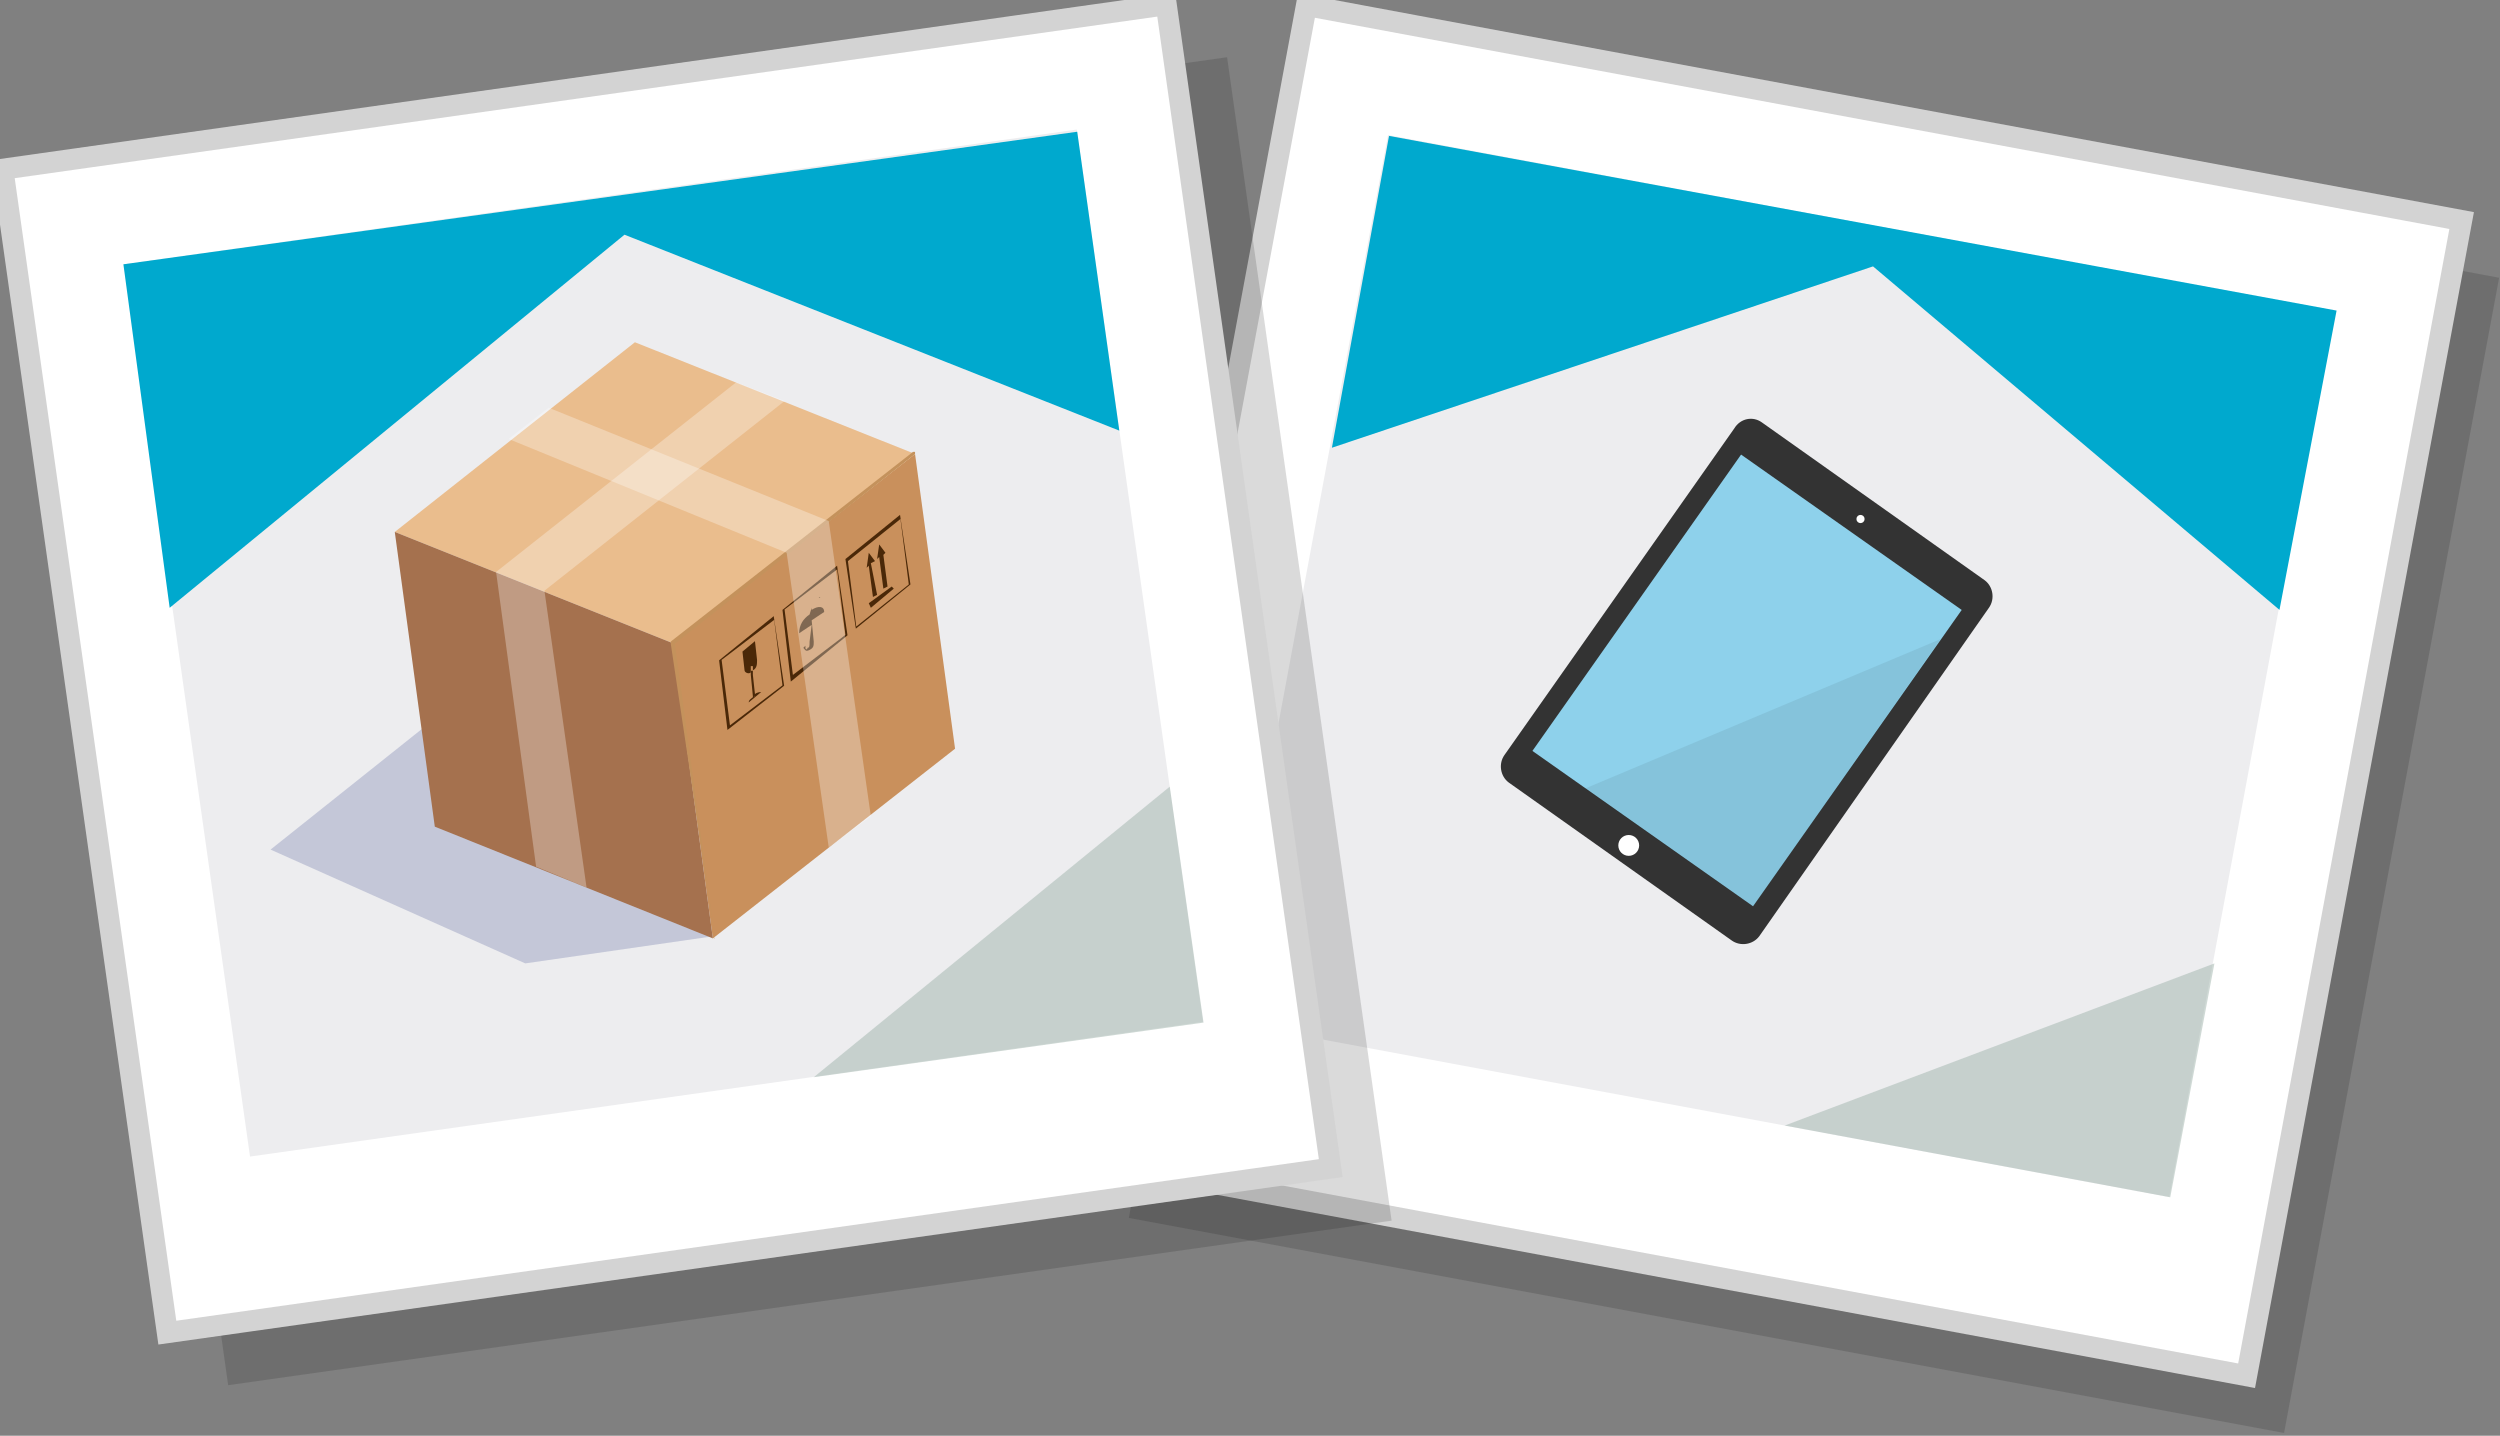 <svg xmlns="http://www.w3.org/2000/svg" xmlns:xlink="http://www.w3.org/1999/xlink" id="Layer_1" x="0px" y="0px" viewBox="0 0 599.7 344.4" style="enable-background:new 0 0 599.7 344.4;" xml:space="preserve"><rect x="0" y="0" width="599.7" height="344.4" fill="#808080" stroke="none"/><style type="text/css">	.st0{opacity:0.15;}	.st1{fill:#070707;}	.st2{opacity:0.5;fill:#070707;enable-background:new    ;}	.st3{opacity:7.000000e-02;fill:#070707;enable-background:new    ;}	.st4{fill:#FFFFFF;stroke:#D3D3D3;stroke-width:5.052;stroke-miterlimit:10;}	.st5{fill:#EDEDEF;}	.st6{opacity:0.5;fill:#A0B5AC;enable-background:new    ;}	.st7{fill:#00A9CE;}	.st8{fill:#333333;}	.st9{fill:#8ED1EB;}	.st10{opacity:7.000000e-02;enable-background:new    ;}	.st11{fill:none;stroke:#FFFFFF;stroke-width:0.96;stroke-miterlimit:10;}	.st12{fill:#FFFFFF;}	.st13{opacity:0.3;fill:#070707;enable-background:new    ;}	.st14{fill:#FFFFFF;stroke:#D3D3D3;stroke-width:5.052;stroke-miterlimit:10;}	.st15{fill:#C4C7D8;}	.st16{fill:#C9905C;}	.st17{fill:#EABD8D;}	.st18{fill:#A5714E;}	.st19{fill:#4A2808;}	.st20{opacity:0.3;fill:#FFFFFF;enable-background:new    ;}	.st21{fill:#C4925C;}</style><g id="Layer_1_00000109721052449106571830000009623203809597681290_">	<g>		<g class="st0">							<rect x="294.4" y="38.5" transform="matrix(0.183 -0.983 0.983 0.183 179.072 574.499)" class="st1" width="281.9" height="281.9"></rect>							<rect x="328.3" y="58.2" transform="matrix(0.183 -0.983 0.983 0.183 185.772 570.785)" class="st1" width="216.2" height="230.9"></rect>			<polygon class="st2" points="529.7,300.8 437.2,283.7 540.3,244.8    "></polygon>			<polygon class="st1" points="328.6,121.5 342.2,46.2 569.6,88.2 555.9,159.9 458.9,77.6    "></polygon>			<path class="st1" d="M431.7,114.9l53.5,37.9c2,1.5,2.5,4.5,1,6.6l-55.1,78.8c-1.5,2-4.5,2.5-6.6,1L371,201.3    c-2-1.5-2.5-4.5-1-6.6l55.1-78.3C426.6,113.9,429.6,113.4,431.7,114.9z"></path>							<rect x="384.5" y="144.8" transform="matrix(0.576 -0.818 0.818 0.576 36.705 424.996)" class="st1" width="86.9" height="64.7"></rect>			<polygon class="st3" points="429.6,231.1 389.2,202.8 474.6,167    "></polygon>			<circle class="st1" cx="455.4" cy="138.2" r="0.5"></circle>			<circle class="st1" cx="400.3" cy="217" r="2.5"></circle>		</g>					<rect x="285.3" y="24.8" transform="matrix(0.183 -0.983 0.983 0.183 185.217 554.337)" class="st4" width="281.9" height="281.9"></rect>					<rect x="318.7" y="44.3" transform="matrix(0.183 -0.983 0.983 0.183 191.526 550.093)" class="st5" width="216.2" height="230.9"></rect>		<polygon class="st6" points="520.6,287.2 428.1,270 531.2,231.1   "></polygon>		<polygon class="st7" points="319.5,107.4 333.2,32.6 560.5,74.5 546.8,146.3 449.3,63.9   "></polygon>		<path class="st8" d="M422.6,101.3l53.5,37.9c2,1.5,2.5,4.5,1,6.6l-55.1,78.8c-1.5,2-4.5,2.5-6.6,1l-53.5-37.9   c-2-1.5-2.5-4.5-1-6.6l55.1-78.3C417.5,100.3,420.5,99.8,422.6,101.3z"></path>					<rect x="375.5" y="131.1" transform="matrix(0.576 -0.818 0.818 0.576 44.068 411.775)" class="st9" width="86.9" height="64.7"></rect>		<polygon class="st10" points="420.5,217.5 380.1,189.2 465.5,153.3   "></polygon>		<circle class="st11" cx="446.3" cy="124.5" r="0.5"></circle>		<circle class="st12" cx="390.7" cy="202.8" r="2.5"></circle>		<g class="st0">							<rect x="33.6" y="32.1" transform="matrix(0.99 -0.14 0.14 0.99 -22.488 26.117)" class="st1" width="281.9" height="281.9"></rect>							<rect x="57.9" y="59.4" transform="matrix(0.99 -0.14 0.14 0.99 -21.73 25.893)" class="st1" width="230.9" height="216.2"></rect>			<polygon class="st2" points="302.8,257.9 209.9,271.5 295.3,201.3    "></polygon>			<polygon class="st1" points="55.3,158.9 44.2,76.5 272.5,44.2 282.6,116.5 164.4,69.5    "></polygon>			<polygon class="st1" points="185.7,237.7 140.7,243.8 79.6,217 119.5,184.6    "></polygon>			<polygon class="st1" points="176.1,167 233.6,121.5 243.7,192.7 185.7,238.2    "></polygon>			<polygon class="st1" points="109.4,140.2 167,94.7 233.6,121.5 176.1,167    "></polygon>			<polygon class="st1" points="176.1,167 185.7,238.2 119,210.9 109.4,140.2    "></polygon>			<g>				<path class="st1" d="M186.7,171l13.1-10.6l2.5,16.7l-13.1,10.6L186.7,171z M202.3,177.1l-2.5-15.7l-12.6,9.6l2,15.7L202.3,177.1     z"></path>				<path class="st1" d="M195.8,179.1c0.5-0.5,1.5-0.5,1.5-0.5l0,0l-3.5,2.5l0,0c0-0.5,0.5-1,1.5-1.5l0,0v0.5L195.8,179.1     L195.8,179.1L195.8,179.1z"></path>				<polygon class="st1" points="194.7,173.5 194.7,174.5 195.8,179.6 195.8,179.6 195.2,180.1 195.2,179.6 194.7,174.5 194.7,174          "></polygon>				<path class="st1" d="M195.8,167l0.5,4.5c0,1,0,2-1,2.5l0,0v-1h-0.5v1l0,0c-0.5,0.5-1.5,0-1.5-0.5l-0.5-4.5L195.8,167z"></path>			</g>			<path class="st1" d="M209.4,158.9v0.5c1.5-1,3-1,3,0.5l-2.5,2l0.5,5.1c0,1,0,1.5-1,2c-1,0.5-1,0-1.5-0.5l0,0l0.5-0.5l0,0    c0,0.5,0.5,0.5,0.5,0c0.5,0,0.5-0.5,0.5-1.5l-0.5-5.1l-3,2c0-2,1-3.5,2.5-5.1L209.4,158.9L209.4,158.9z"></path>			<path class="st1" d="M201.8,158.9l13.1-10.6l2.5,16.7l-13.1,10.6L201.8,158.9z M217,165.5l-2-15.7l-12.6,9.6l2,15.7L217,165.5z"></path>			<path class="st1" d="M211.4,155.9v0.5l0,0l0,0C211.4,156.4,211.4,156.4,211.4,155.9C210.9,156.4,210.9,156.4,211.4,155.9z"></path>			<path class="st1" d="M212.4,155.9v0.5l0,0l0,0C211.9,156.9,211.9,156.9,212.4,155.9C211.9,156.4,211.9,156.4,212.4,155.9z"></path>			<path class="st1" d="M209.9,155.9v0.5l0,0l0,0C209.9,156.4,209.9,156.4,209.9,155.9C209.9,156.4,209.9,156.4,209.9,155.9z"></path>			<path class="st1" d="M211.9,154.3v0.5l0,0l0,0C211.9,154.8,211.9,154.8,211.9,154.3C211.9,154.8,211.9,154.8,211.9,154.3z"></path>			<path class="st1" d="M210.9,154.3v0.5l0,0l0,0C210.9,154.8,210.9,154.8,210.9,154.3C210.9,154.8,210.9,154.8,210.9,154.3z"></path>			<g>				<polygon class="st1" points="228.6,153.3 229.1,154.3 223,158.4 223,157.4     "></polygon>				<polygon class="st1" points="225.6,143.2 227.1,145.2 226.1,145.8 227.6,153.3 226.6,153.8 225.6,146.3 225.1,146.8     "></polygon>				<path class="st1" d="M217.5,147.3l13.1-10.6l2.5,16.7L220,163.9L217.5,147.3z M232.6,153.3l-2-15.7l-12.6,9.6l2,15.7     L232.6,153.3z"></path>				<polygon class="st1" points="223,145.2 224.5,147.3 223.5,147.8 224.5,155.4 224,155.9 223,148.3 222.5,148.8     "></polygon>			</g>			<polygon class="st13" points="191.2,104.3 133.1,149.8 133.1,149.8 133.1,149.8 143.2,221 154.8,225.6 145.2,154.3 202.8,108.9        "></polygon>			<path class="st1" d="M186.2,237.7C185.7,237.7,185.7,237.7,186.2,237.7L175.5,167c0,0,0,0,0-0.5l58.1-45.5h0.5v0.5l0,0L176.6,167    L186.2,237.7C186.7,237.7,186.2,237.7,186.2,237.7z"></path>			<polygon class="st13" points="213.4,137.7 213.4,137.7 213.4,137.7 146.3,110.9 136.7,118.5 203.3,145.8 213.4,216.5     223.5,208.4    "></polygon>		</g>					<rect x="19" y="19.5" transform="matrix(0.99 -0.14 0.14 0.99 -20.866 23.947)" class="st14" width="281.9" height="281.9"></rect>					<rect x="43.7" y="46.2" transform="matrix(0.99 -0.14 0.14 0.99 -20.024 23.778)" class="st5" width="230.9" height="216.2"></rect>		<polygon class="st6" points="288.7,245.3 195.2,258.4 280.6,188.7   "></polygon>		<polygon class="st7" points="40.7,145.8 29.6,63.4 258.4,31.6 268.5,103.3 149.8,56.3   "></polygon>		<polygon class="st15" points="171,224.6 126,231.1 64.9,203.8 104.8,172   "></polygon>		<polygon class="st16" points="161.4,154.3 219.5,108.9 229.1,179.6 171,225.1   "></polygon>		<polygon class="st17" points="94.7,127.6 152.3,82.1 219.5,108.9 161.4,154.3   "></polygon>		<polygon class="st18" points="161.4,154.3 171,225.1 104.3,198.3 94.7,127.6   "></polygon>		<g>			<path class="st19" d="M172.5,158.4l13.1-10.6l2.5,16.7l-13.6,10.6L172.5,158.4z M187.7,164.4l-2-15.7l-12.6,9.6l2,15.7    L187.7,164.4L187.7,164.4z"></path>			<path class="st19" d="M181.1,166.5c0.5-0.5,1.5-0.5,1.5-0.5l0,0l-3,2.5l0,0c0-0.5,0.5-1,1.5-1.5V166.5l-0.5,0.5L181.1,166.5    L181.1,166.5L181.1,166.5z"></path>			<polygon class="st19" points="180.6,160.9 180.6,161.9 181.1,166.5 181.1,167 180.6,167.5 180.6,167 180.1,161.9 180.1,160.9        "></polygon>			<path class="st19" d="M181.1,153.8l0.5,4.5c0,1,0,2-1,2.5l0,0v-1h-0.5v1v0.5c-0.5,0.5-1.5,0-1.5-0.5l-0.5-4.5L181.1,153.8z"></path>		</g>		<path class="st19" d="M194.7,145.8v0.5c1.5-1,3-1,3,0.5l-3,2l0.5,5.1c0,1,0,1.5-1,2s-1,0-1.5-0.5l0,0l0.5-0.5v0.5   c0,0.5,0.5,0.5,0.5,0c0.5,0,0.5-0.5,0.5-1.5l0.5-4l-3,2c0-2,1-3.5,2.5-4.5L194.7,145.8L194.7,145.8z"></path>		<path class="st19" d="M187.7,146.3l13.1-10.6l2.5,16.7l-13.6,11.1L187.7,146.3z M202.8,152.3l-2-15.7l-12.6,9.6l2,15.7   L202.8,152.3L202.8,152.3z"></path>		<path class="st19" d="M196.8,143.2v0.5l0,0l0,0C196.8,143.7,196.8,143.7,196.8,143.2C196.3,143.7,196.3,143.2,196.8,143.2z"></path>		<path class="st19" d="M197.8,143.2v0.5l0,0l0,0C197.8,143.7,197.8,143.7,197.8,143.2C197.8,143.7,197.8,143.2,197.8,143.2z"></path>		<path class="st19" d="M195.2,143.2v0.5l0,0l0,0C195.2,143.7,195.2,143.7,195.2,143.2C195.2,143.7,195.2,143.2,195.2,143.2z"></path>		<path class="st19" d="M197.8,141.7v0.5l0,0l0,0C197.8,142.2,197.8,142.2,197.8,141.7C197.3,142.2,197.8,141.7,197.8,141.7z"></path>		<path class="st19" d="M196.3,141.7v0.5l0,0l0,0C196.3,142.2,196.3,142.2,196.3,141.7C196.3,142.2,196.3,141.7,196.3,141.7z"></path>		<g>			<polygon class="st19" points="213.9,140.7 214.4,141.2 208.9,145.8 208.4,144.7    "></polygon>			<polygon class="st19" points="210.9,130.6 212.4,132.6 211.9,133.1 212.9,140.7 211.9,141.2 210.9,133.6 210.4,134.1    "></polygon>			<path class="st19" d="M202.8,134.1l13.1-10.6l2.5,16.7l-13.1,10.6L202.8,134.1z M218,140.2l-2-15.7l-12.6,10.1l2,15.7L218,140.2    L218,140.2z"></path>			<polygon class="st19" points="208.4,132.6 209.9,134.6 208.9,135.1 210.4,142.7 209.4,143.2 208.4,135.7 207.9,136.2    "></polygon>		</g>		<polygon class="st20" points="176.6,91.7 119,137.2 119,137.2 119,137.2 128.6,207.9 140.7,212.9 130.6,141.7 188.2,96.2   "></polygon>		<path class="st21" d="M171.5,225.1C171,225.1,171,224.6,171.5,225.1l-10.6-70.7c0,0,0,0,0-0.5l58.1-45.5h0.5v0.5l0,0l-57.6,45.5   L171.5,225.1C172,224.6,171.5,225.1,171.5,225.1z"></path>		<polygon class="st20" points="198.8,125 198.8,125 198.8,125 131.6,97.8 122,105.3 188.7,132.6 198.8,203.3 208.9,195.8   "></polygon>	</g></g><g id="Layer_2_00000149357411505068159530000005587791327435528098_"></g></svg>